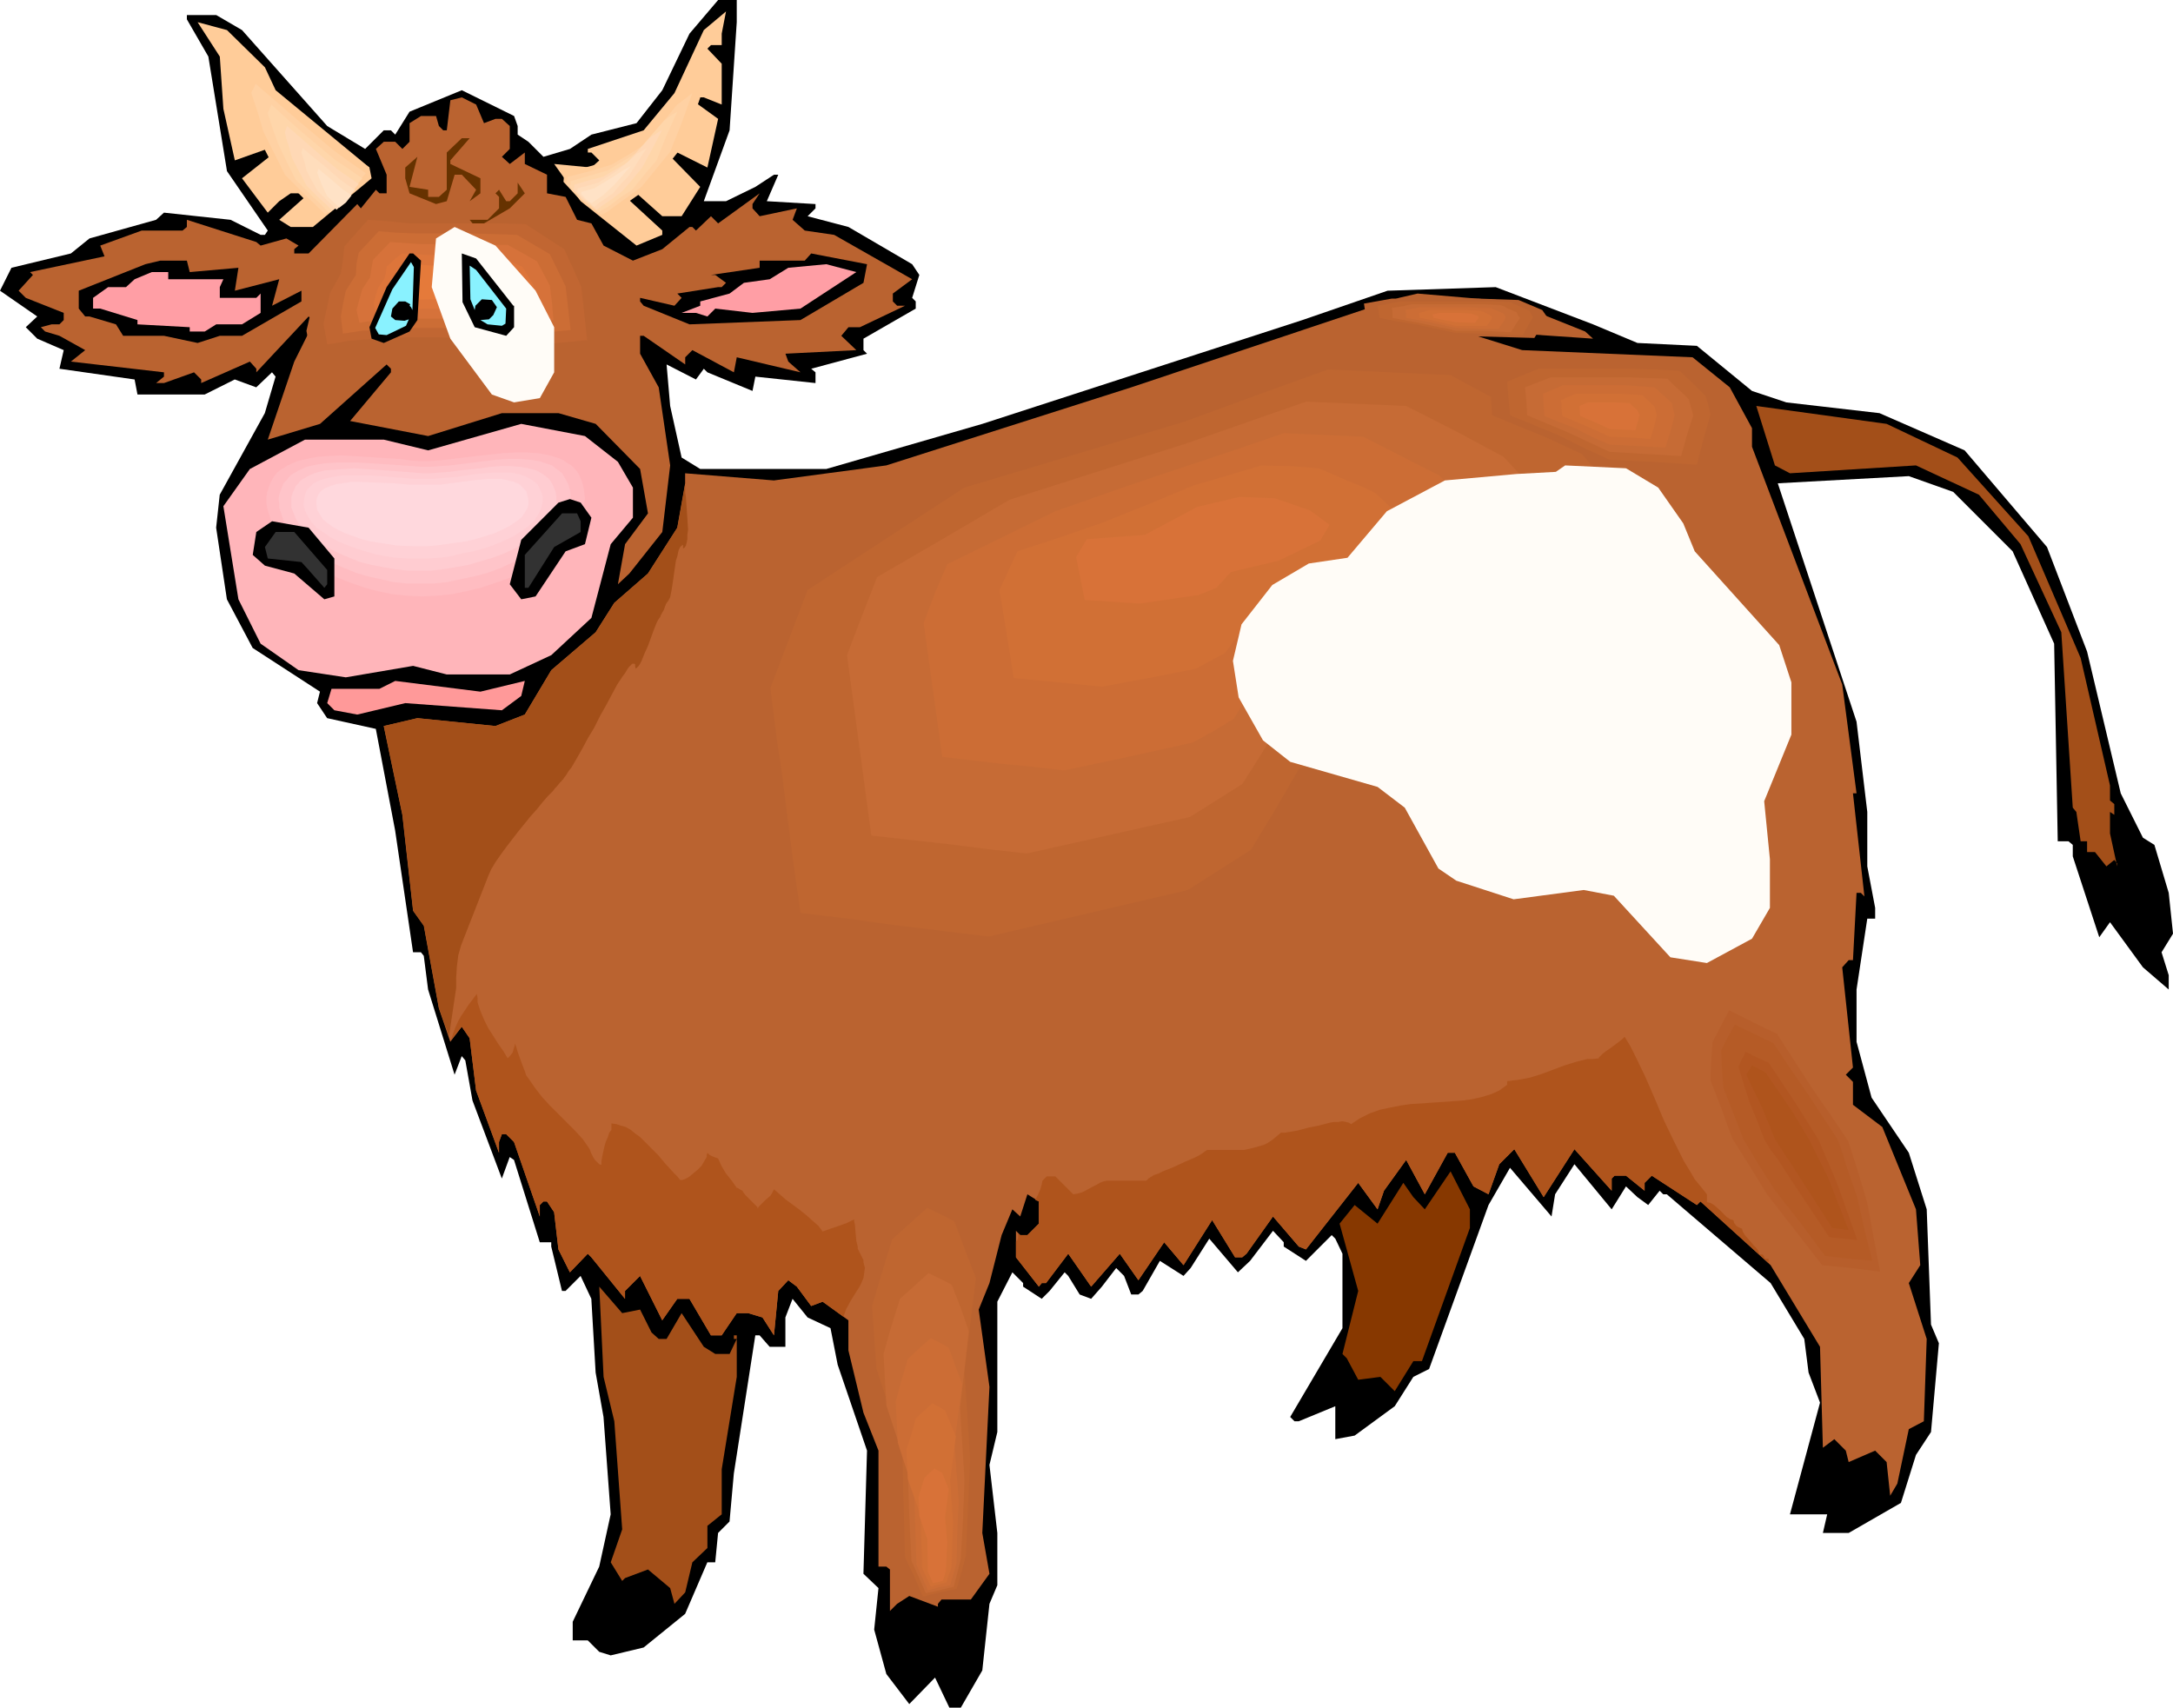 <?xml version="1.0" encoding="UTF-8" standalone="no"?>
<svg
   version="1.0"
   width="129.766mm"
   height="101.976mm"
   id="svg87"
   sodipodi:docname="Cow - Confused.wmf"
   xmlns:inkscape="http://www.inkscape.org/namespaces/inkscape"
   xmlns:sodipodi="http://sodipodi.sourceforge.net/DTD/sodipodi-0.dtd"
   xmlns="http://www.w3.org/2000/svg"
   xmlns:svg="http://www.w3.org/2000/svg">
  <sodipodi:namedview
     id="namedview87"
     pagecolor="#ffffff"
     bordercolor="#000000"
     borderopacity="0.25"
     inkscape:showpageshadow="2"
     inkscape:pageopacity="0.0"
     inkscape:pagecheckerboard="0"
     inkscape:deskcolor="#d1d1d1"
     inkscape:document-units="mm" />
  <defs
     id="defs1">
    <pattern
       id="WMFhbasepattern"
       patternUnits="userSpaceOnUse"
       width="6"
       height="6"
       x="0"
       y="0" />
  </defs>
  <path
     style="fill:#fffcf7;fill-opacity:1;fill-rule:evenodd;stroke:none"
     d="m 364.408,101.648 10.181,18.423 15.837,14.544 8.565,14.867 1.616,10.181 -5.979,16.645 -3.232,11.151 3.232,20.685 -3.232,10.989 -9.373,7.434 h -12.443 l -11.797,-12.605 -7.595,-5.818 -29.25,1.616 -14.382,-5.818 -4.202,-5.818 -6.787,-12.605 -10.181,-6.464 -23.594,-5.979 -9.05,-10.181 -3.232,-9.211 v -12.443 l 4.202,-9.373 10.827,-9.05 14.867,-3.717 10.342,-11.635 15.998,-8.242 17.453,-1.778 h 10.989 l 5.979,-2.424 15.19,0.646 z"
     id="path1" />
  <path
     style="fill:#000000;fill-opacity:1;fill-rule:evenodd;stroke:none"
     d="m 166.286,5.01 -1.616,24.402 -5.818,15.999 h 5.01 l 6.626,-3.232 4.202,-2.747 h 0.97 l -2.586,5.979 10.989,0.646 V 47.026 l -1.778,1.778 9.211,2.424 14.382,8.403 1.616,2.424 -1.616,5.171 0.808,0.808 v 1.616 L 194.889,76.438 v 2.586 l 0.808,0.808 -12.605,3.394 0.97,0.808 v 2.424 l -13.574,-1.454 -0.646,3.232 -10.181,-4.202 -0.808,-0.808 -1.778,2.424 -6.626,-3.394 0.808,9.373 2.586,11.635 4.202,2.586 h 28.442 l 35.229,-10.181 72.235,-23.432 19.23,-6.626 24.402,-0.808 21.978,8.403 10.019,4.202 13.413,0.646 12.443,10.181 7.757,2.586 21.008,2.424 19.23,8.403 18.584,21.816 9.05,23.594 7.595,31.997 5.01,10.019 2.586,1.616 3.232,10.827 0.97,9.211 -2.586,4.202 1.616,5.171 v 3.232 l -5.818,-5.01 -7.434,-10.181 -2.424,3.394 -5.979,-18.261 v -2.586 l -0.97,-0.808 h -2.424 l -0.808,-44.602 -9.373,-20.847 -13.413,-13.413 -10.019,-3.555 -29.573,1.616 17.776,53.814 2.424,20.362 v 12.282 l 1.778,9.373 v 2.424 h -1.778 l -2.424,15.999 v 11.797 l 3.394,12.605 8.403,12.443 4.04,12.767 0.97,26.018 1.778,4.202 -1.778,20.039 -3.394,5.171 -3.394,10.827 -11.797,6.787 h -5.818 l 0.97,-4.202 h -8.403 l 6.787,-25.21 -2.586,-6.787 -0.97,-7.595 -7.595,-12.605 -23.432,-20.039 h -0.808 l -0.808,-0.808 -2.586,3.232 -2.424,-1.778 -2.586,-2.424 -3.232,5.171 -8.403,-10.181 -4.363,6.787 -0.808,5.01 -9.373,-10.989 -4.848,8.403 -13.413,37.007 -3.555,1.778 -4.202,6.626 -9.05,6.626 -4.363,0.808 v -7.434 l -8.242,3.394 h -0.97 l -0.97,-0.97 11.797,-20.039 v -16.807 l -1.616,-3.394 -0.808,-0.808 -5.818,5.818 -5.01,-3.232 v -0.97 l -2.424,-2.586 -5.171,6.787 -2.747,2.586 -6.464,-7.595 -4.202,6.626 -1.616,1.778 -5.333,-3.394 -3.878,6.787 -0.97,0.808 h -1.616 l -1.616,-4.202 -1.778,-1.778 -3.232,4.202 -2.424,2.747 -2.586,-0.97 -2.586,-4.202 -0.808,-0.808 -3.394,4.202 -1.778,1.778 -4.202,-2.747 v -0.808 l -2.424,-2.424 -3.394,6.626 v 29.412 l -1.778,7.434 1.778,15.352 v 11.797 l -1.778,4.202 -1.616,15.029 -4.848,8.403 h -2.586 l -3.232,-6.787 -5.818,5.979 -5.171,-6.787 -2.747,-10.019 0.97,-9.373 -3.394,-3.232 0.808,-27.796 -6.626,-19.392 -1.616,-8.242 -5.171,-2.424 -3.394,-4.202 -1.616,4.202 v 6.626 h -3.555 l -2.262,-2.586 h -0.97 l -4.848,31.189 -0.97,10.827 -2.586,2.586 -0.646,6.626 h -1.778 l -5.01,11.635 -9.373,7.595 -7.434,1.778 -2.586,-0.808 -2.586,-2.586 h -3.394 v -4.202 l 5.979,-12.443 2.586,-11.797 -1.616,-21.978 -1.778,-10.019 -0.97,-16.645 -2.424,-5.171 -3.394,3.394 h -0.808 l -2.424,-10.019 v -0.97 h -2.586 l -5.818,-18.584 -0.97,-0.646 -1.778,4.848 -6.626,-17.615 -1.616,-9.05 -0.808,-0.97 -1.616,4.202 -5.979,-19.231 -0.97,-7.595 -0.646,-0.808 h -1.778 l -4.04,-27.472 -4.363,-22.948 -10.989,-2.424 -2.262,-3.394 0.646,-2.586 -15.19,-9.858 -5.818,-10.989 -2.424,-16.16 0.808,-7.434 10.181,-18.423 2.424,-8.242 -0.808,-0.97 -3.555,3.394 -4.848,-1.778 -6.787,3.394 H 31.027 L 30.381,85.649 13.413,83.225 14.382,79.024 8.403,76.438 5.818,73.852 8.403,71.428 0,65.611 2.586,60.439 15.998,57.207 l 4.202,-3.394 15.029,-4.202 1.778,-1.616 15.029,1.616 6.787,3.394 h 0.97 l 0.646,-0.97 -9.211,-13.413 -4.202,-25.856 -4.848,-8.403 V 3.394 h 6.626 l 5.818,3.394 19.23,21.655 8.565,5.171 4.202,-4.202 H 88.234 l 0.97,0.97 3.232,-5.171 11.797,-4.848 11.797,5.818 0.808,2.262 v 1.939 l 2.424,1.616 3.394,3.394 5.979,-1.778 4.848,-3.232 10.181,-2.586 5.818,-7.434 L 155.621,7.595 162.085,0 h 4.202 z"
     id="path2" />
  <path
     style="fill:#ffcc99;fill-opacity:1;fill-rule:evenodd;stroke:none"
     d="m 162.893,10.181 h -2.424 l -0.808,0.808 3.232,3.394 v 9.211 l -4.04,-1.616 h -1.778 l -0.808,0.646 5.818,4.202 -2.424,10.989 -8.403,-4.202 -0.808,0.808 7.595,7.757 -4.202,6.626 h -4.363 l -7.434,-6.626 h -1.616 l -0.97,0.646 10.019,9.211 v 0.97 l -5.818,2.424 -12.605,-10.019 -5.979,-8.403 8.403,0.808 1.778,-1.616 -1.778,-1.778 h -0.808 v -0.808 l 12.605,-4.202 6.949,-8.403 6.626,-14.221 5.01,-4.202 -0.97,5.01 z"
     id="path3" />
  <path
     style="fill:#ffcc99;fill-opacity:1;fill-rule:evenodd;stroke:none"
     d="m 59.792,15.191 2.424,5.171 21.17,17.453 0.485,2.424 -13.251,10.989 h -5.01 l -2.586,-1.616 5.818,-5.171 v -0.808 h -3.232 l -2.586,1.778 -2.586,2.586 -5.818,-7.757 8.403,-6.626 V 32.644 L 53.005,36.199 50.419,24.564 49.611,12.767 44.602,5.01 51.227,6.787 Z"
     id="path4" />
  <path
     style="fill:#ba6330;fill-opacity:1;fill-rule:evenodd;stroke:none"
     d="m 109.241,27.796 2.586,-0.97 h 1.454 l 1.778,1.616 v 5.171 l -1.778,1.778 1.778,1.616 3.394,-2.586 v 2.586 l 5.01,2.424 v 4.202 l 4.202,0.808 2.586,5.171 3.232,0.808 2.747,5.01 6.626,3.394 6.626,-2.586 6.141,-5.01 h 0.646 l 0.808,0.808 3.394,-3.232 1.616,1.616 9.373,-6.787 -1.616,2.424 V 47.026 l 1.616,1.778 8.403,-1.778 -0.97,2.586 2.747,2.424 6.626,0.97 17.614,10.019 -4.363,3.232 v 1.778 l 0.97,0.97 h 1.778 l -10.181,4.848 h -2.586 l -1.616,1.939 3.394,3.232 -15.998,0.808 0.646,1.778 2.747,2.424 -14.382,-3.394 -0.646,3.394 -9.373,-5.01 -1.616,1.616 v 1.616 l -9.373,-6.464 h -0.808 v 4.04 l 4.202,7.595 2.586,17.615 -1.778,15.029 -7.434,9.373 -2.586,2.424 1.616,-9.05 5.171,-6.949 -1.778,-10.019 -10.019,-10.181 -8.403,-2.424 H 113.281 L 96.637,98.416 79.022,95.022 88.234,84.033 V 83.225 L 87.264,82.256 72.235,95.669 60.438,99.224 66.418,81.609 70.619,73.206 V 72.236 L 69.65,71.428 57.853,84.033 V 83.225 L 56.398,81.609 45.41,86.457 V 85.649 L 43.794,84.033 37.006,86.457 h -2.747 0.97 l 1.778,-1.454 V 84.033 L 15.998,81.609 19.23,79.024 13.413,75.792 10.181,74.822 9.211,73.852 11.635,73.206 h 1.778 l 0.97,-0.97 V 70.62 L 5.818,67.227 4.202,65.611 7.434,62.055 6.787,61.409 l 16.806,-3.555 -0.97,-2.424 9.373,-3.394 h 9.211 l 0.97,-0.808 v -1.616 l 15.675,5.01 0.97,0.808 5.818,-1.616 2.747,1.616 -0.97,0.808 v 0.97 h 3.232 l 10.989,-11.151 0.808,0.97 3.394,-4.202 0.808,0.808 h 1.616 V 39.431 l -2.424,-5.818 1.778,-1.616 h 2.586 l 1.616,1.616 1.616,-1.616 v -4.202 l 2.586,-1.616 h 3.394 l 0.646,2.262 0.97,0.97 h 0.808 l 0.808,-6.787 2.586,-0.646 3.232,1.616 z"
     id="path5" />
  <path
     style="fill:#663200;fill-opacity:1;fill-rule:evenodd;stroke:none"
     d="m 101.646,36.199 v 0.808 l 6.787,3.232 v 3.394 l -2.424,1.778 1.454,-2.586 -3.232,-3.394 h -1.616 l -1.778,5.979 -2.424,0.646 -5.979,-2.424 -0.97,-3.394 v -2.424 l 2.747,-2.424 -1.778,6.787 4.202,0.646 v 1.616 h 2.424 l 1.778,-1.616 v -8.403 l 3.394,-3.232 h 1.778 z"
     id="path6" />
  <path
     style="fill:#000000;fill-opacity:1;fill-rule:evenodd;stroke:none"
     d="m 194.889,63.833 -14.221,8.403 -25.048,0.97 -10.342,-4.202 -0.808,-0.97 v -0.808 l 7.757,1.778 1.616,-1.778 -0.97,-0.97 9.211,-1.454 h 0.808 l 0.97,-0.97 -2.424,-1.778 h -0.97 l 10.989,-1.616 V 58.823 h 10.181 l 1.454,-1.616 12.605,2.424 z"
     id="path7" />
  <path
     style="fill:#000000;fill-opacity:1;fill-rule:evenodd;stroke:none"
     d="m 42.824,61.409 10.989,-0.97 -0.808,5.171 10.019,-2.586 -1.616,5.979 6.626,-3.394 v 2.424 L 54.621,75.792 H 49.611 L 44.602,77.408 37.006,75.792 H 27.795 L 26.179,73.206 20.2,71.428 H 19.23 L 17.776,69.651 V 65.611 L 32.805,59.631 36.198,58.823 h 5.979 z"
     id="path8" />
  <path
     style="fill:#ff9ea5;fill-opacity:1;fill-rule:evenodd;stroke:none"
     d="m 180.669,69.651 -10.827,0.97 -8.403,-0.97 -1.778,1.778 -2.586,-0.808 h -3.232 l 4.202,-1.616 v -0.97 l 6.626,-1.778 3.232,-2.424 5.818,-0.808 4.202,-2.586 8.565,-0.808 6.787,1.778 z"
     id="path9" />
  <path
     style="fill:#ff9ea5;fill-opacity:1;fill-rule:evenodd;stroke:none"
     d="m 37.976,63.025 h 12.443 l -0.808,1.778 v 2.424 h 8.242 l 0.97,-0.97 v 4.363 l -4.202,2.586 h -5.818 l -2.586,1.616 H 42.824 V 73.852 L 31.027,73.206 v -0.97 l -8.403,-2.586 h -1.616 v -2.424 l 3.394,-2.424 h 4.04 l 1.939,-1.778 3.878,-1.616 h 3.717 z"
     id="path10" />
  <path
     style="fill:#ba6330;fill-opacity:1;fill-rule:evenodd;stroke:none"
     d="m 357.782,74.822 1.778,1.616 -23.594,-1.616 -0.97,-0.97 -1.778,1.939 10.342,3.232 38.461,1.616 8.403,6.787 5.01,9.211 v 4.202 l 20.362,53.652 3.232,24.564 h -0.808 l 2.586,23.271 -0.808,-0.808 h -0.97 l -0.808,15.191 h -0.97 l -1.454,1.616 2.424,22.624 -1.616,1.616 1.616,1.616 v 5.171 l 6.626,5.01 7.595,18.584 0.97,12.605 -2.586,4.04 4.04,12.605 -0.646,18.584 -3.394,1.778 -2.586,12.282 -1.616,2.747 -0.808,-7.595 -2.586,-2.586 -5.979,2.586 -0.646,-2.586 -2.586,-2.586 -2.586,1.939 -0.646,-22.786 -11.15,-18.423 -15.837,-14.383 -0.808,0.808 -10.181,-6.626 -1.616,1.616 v 1.778 l -4.202,-3.394 h -2.586 l -0.646,0.646 v 2.747 l -8.403,-9.373 -6.949,10.827 -6.626,-10.827 -3.394,3.394 -2.424,6.787 -3.394,-1.778 -4.202,-7.595 h -1.616 l -5.171,9.373 -4.202,-7.757 -5.01,6.949 -1.454,4.202 -4.363,-5.979 -11.797,15.029 -1.616,-0.646 -5.818,-6.787 -5.979,8.403 -0.97,0.808 h -1.616 l -5.171,-8.403 -6.464,10.181 -4.363,-5.171 -5.818,8.565 -4.202,-5.979 -6.464,7.434 -5.171,-7.434 -5.01,6.626 h -0.97 l -0.646,0.808 -5.171,-6.626 v -5.979 l 0.97,0.97 h 1.616 l 2.586,-2.586 v -5.01 l -2.586,-1.616 -1.616,5.01 -1.778,-1.616 -2.424,5.818 -2.747,10.827 -2.424,5.979 2.424,17.453 -1.616,32.967 1.616,9.211 -4.202,5.818 h -6.626 l -0.808,0.97 v 0.646 l -6.464,-2.424 -2.747,1.778 -1.616,1.616 v -9.373 l -0.808,-0.646 h -1.778 v -26.18 l -3.394,-8.565 -3.394,-14.059 v -6.787 l -5.818,-4.202 -2.586,0.97 -3.232,-4.363 -1.939,-1.454 -2.262,2.424 -0.97,10.019 -2.586,-4.04 -3.232,-0.97 h -2.586 l -3.394,5.01 h -2.424 l -4.848,-8.242 h -2.747 l -3.394,4.848 -5.01,-10.019 -3.394,3.394 v 1.778 l -7.595,-9.373 -0.808,-0.808 -4.04,4.202 -2.586,-5.171 -0.97,-8.403 -1.616,-2.424 h -0.808 l -0.808,0.808 v 2.586 l -5.818,-16.807 -1.778,-1.778 h -0.97 l -0.646,1.778 v 2.424 l -5.171,-14.059 -1.454,-11.797 -1.778,-2.586 -2.586,3.394 -2.586,-7.595 -3.394,-18.584 -2.424,-3.394 -2.424,-21.655 -4.202,-20.039 7.595,-1.778 17.614,1.778 6.626,-2.586 5.979,-10.019 10.019,-8.565 4.202,-6.626 7.595,-6.626 6.626,-10.343 1.778,-10.019 v -2.262 l 20.038,1.616 25.371,-3.394 55.267,-17.615 60.438,-20.2 4.202,-0.97 20.846,1.778 z"
     id="path11" />
  <path
     style="fill:#a34f19;fill-opacity:1;fill-rule:evenodd;stroke:none"
     d="m 441.814,103.264 15.998,17.776 11.797,27.472 6.626,28.765 v 3.394 l 0.97,0.808 v 2.424 l -0.97,-0.646 v 4.848 l 1.616,7.434 v -0.646 l -0.646,-0.808 -1.778,1.454 -2.586,-3.232 h -1.778 v -2.424 h -1.454 l -0.97,-6.626 -0.808,-0.97 -2.586,-39.593 -9.211,-19.877 -9.373,-11.151 -14.221,-6.626 -28.442,1.778 -3.394,-1.778 -4.202,-13.413 29.411,4.04 z"
     id="path12" />
  <path
     style="fill:#ffb5ba;fill-opacity:1;fill-rule:evenodd;stroke:none"
     d="m 139.461,104.234 3.394,5.818 v 6.787 l -5.01,5.979 -4.363,16.645 -9.05,8.403 -9.373,4.363 h -14.221 l -7.595,-1.939 -15.19,2.586 -10.666,-1.616 -8.565,-5.979 -5.01,-10.019 -3.394,-21.008 5.979,-8.403 12.443,-6.626 h 17.776 l 10.019,2.424 21.008,-5.979 14.382,2.747 z"
     id="path13" />
  <path
     style="fill:#ff9999;fill-opacity:1;fill-rule:evenodd;stroke:none"
     d="m 118.453,153.684 -0.808,3.394 -4.363,3.232 -21.816,-1.616 -10.827,2.586 -5.171,-0.97 -1.616,-1.616 0.97,-3.232 h 10.827 l 3.555,-1.778 19.23,2.424 z"
     id="path14" />
  <path
     style="fill:#fffcf7;fill-opacity:1;fill-rule:evenodd;stroke:none"
     d="m 252.742,198.933 -2.586,5.979 -5.818,5.818 -11.635,0.808 -6.626,4.202 -7.595,-0.808 -3.394,-3.394 0.808,-10.019 6.787,-10.827 3.394,-2.586 23.432,3.232 z"
     id="path15" />
  <path
     style="fill:#fffcf7;fill-opacity:1;fill-rule:evenodd;stroke:none"
     d="m 250.157,197.317 -2.262,8.242 -5.171,3.394 h -10.019 l -9.373,5.01 -4.202,-0.808 -2.262,-3.394 1.616,-9.05 7.595,-10.019 20.846,2.586 z"
     id="path16" />
  <path
     style="fill:#873800;fill-opacity:1;fill-rule:evenodd;stroke:none"
     d="m 331.764,277.149 -10.827,30.058 h -1.939 l -4.202,6.787 -3.232,-3.232 -5.01,0.646 -2.586,-4.848 -0.97,-0.97 3.555,-14.221 -4.202,-15.191 3.394,-4.202 5.171,4.202 5.818,-9.211 2.262,3.232 2.586,2.747 5.818,-8.565 4.363,8.565 z"
     id="path17" />
  <path
     style="fill:#a34f19;fill-opacity:1;fill-rule:evenodd;stroke:none"
     d="m 144.47,295.571 2.586,5.171 1.616,1.454 h 1.778 l 3.394,-5.818 5.01,7.595 2.586,1.616 h 3.232 l 1.616,-3.394 h -0.646 v -0.808 h 0.646 v 9.373 l -3.394,20.847 v 10.181 l -3.232,2.586 v 5.01 l -3.394,3.232 -1.616,6.787 -2.424,2.586 -0.97,-3.555 -5.01,-4.202 -5.171,1.939 -0.646,0.646 -2.586,-4.202 2.586,-7.434 -1.778,-24.402 -2.424,-10.019 -0.97,-20.362 5.171,5.979 z"
     id="path18" />
  <path
     style="fill:#ffb5ba;fill-opacity:1;fill-rule:evenodd;stroke:none"
     d="m 94.374,102.618 1.131,0.162 1.293,-0.162 h 2.586 l 2.747,-0.323 3.07,-0.323 6.302,-0.808 3.07,-0.323 3.232,-0.162 h 2.909 l 2.909,0.162 1.293,0.162 1.454,0.323 1.131,0.323 1.293,0.485 1.131,0.485 0.97,0.646 0.97,0.808 0.808,0.808 0.646,0.97 0.646,1.131 0.485,1.131 0.485,1.293 0.162,1.454 0.162,1.454 -0.162,1.293 -0.162,1.293 -0.323,1.454 -0.485,1.293 -0.646,1.293 -0.808,1.131 -0.808,1.293 -0.97,1.131 -0.97,1.293 -1.131,1.131 -2.586,2.101 -2.909,1.939 -3.07,1.939 -3.394,1.616 -3.394,1.293 -3.555,1.293 -3.717,0.97 -3.555,0.646 -3.717,0.485 -3.394,0.162 -3.555,-0.162 -3.394,-0.485 -3.555,-0.646 -3.555,-0.97 -3.394,-1.293 -3.232,-1.293 -3.07,-1.616 -2.909,-1.778 -2.747,-1.939 -2.424,-2.101 -0.97,-0.97 -0.97,-1.131 -0.97,-1.131 -0.808,-1.131 -0.646,-1.293 -0.646,-1.131 -0.485,-1.293 -0.323,-1.131 -0.323,-1.293 -0.162,-1.131 v -1.293 l 0.162,-1.293 0.323,-1.131 0.323,-1.131 0.485,-0.97 0.646,-0.97 0.646,-0.808 0.808,-0.808 0.97,-0.646 0.97,-0.485 0.97,-0.646 1.131,-0.323 2.424,-0.808 2.586,-0.323 2.747,-0.323 h 2.747 2.909 l 5.818,0.323 2.909,0.162 2.586,0.323 2.586,0.162 z"
     id="path19" />
  <path
     style="fill:#ffbcc1;fill-opacity:1;fill-rule:evenodd;stroke:none"
     d="m 94.697,104.072 h 2.101 l 2.424,-0.162 2.747,-0.323 2.747,-0.323 5.656,-0.646 2.909,-0.323 2.909,-0.162 h 2.747 l 2.586,0.162 2.586,0.485 0.97,0.323 1.131,0.323 0.97,0.485 0.97,0.646 0.808,0.485 0.808,0.808 0.646,0.808 0.485,0.97 0.485,1.131 0.323,1.293 0.162,1.131 0.162,1.293 -0.162,1.131 -0.162,1.293 -0.323,1.293 -0.485,1.131 -0.485,1.131 -0.808,0.97 -0.646,1.131 -0.97,1.131 -0.97,0.97 -1.131,1.131 -2.262,1.778 -2.586,1.778 -2.909,1.616 -3.07,1.454 -3.232,1.131 -3.394,1.131 -3.394,0.808 -3.232,0.646 -3.394,0.323 -3.232,0.162 -3.232,-0.162 -3.232,-0.323 -3.232,-0.646 -3.07,-0.808 -3.232,-1.131 -2.909,-1.131 -2.909,-1.454 -2.747,-1.454 -2.424,-1.778 -2.262,-1.778 -1.778,-1.939 -0.808,-0.97 -0.808,-1.131 -0.646,-0.97 -0.646,-1.131 -0.323,-1.131 -0.323,-0.97 -0.323,-1.131 -0.162,-1.131 v -1.131 l 0.162,-1.131 0.323,-0.97 0.323,-0.97 0.485,-0.97 0.485,-0.808 0.646,-0.808 0.808,-0.646 0.808,-0.485 0.808,-0.485 2.101,-0.97 2.101,-0.485 2.424,-0.485 2.586,-0.162 2.747,-0.162 2.747,0.162 5.333,0.323 2.586,0.162 2.586,0.162 2.262,0.323 z"
     id="path20" />
  <path
     style="fill:#ffc4c9;fill-opacity:1;fill-rule:evenodd;stroke:none"
     d="m 95.021,105.365 h 2.101 l 2.262,-0.162 2.262,-0.162 2.586,-0.323 5.171,-0.646 2.747,-0.323 2.424,-0.162 h 2.586 l 2.262,0.162 2.262,0.323 1.939,0.646 0.97,0.323 0.808,0.646 0.646,0.485 0.808,0.646 0.485,0.808 0.485,0.808 0.485,0.97 0.323,1.131 0.162,0.97 v 1.131 1.131 l -0.162,0.97 -0.323,1.131 -0.485,0.97 -0.485,0.97 -0.646,0.97 -0.808,0.97 -0.808,0.97 -1.939,1.616 -2.101,1.778 -2.424,1.454 -2.747,1.293 -2.747,1.293 -3.07,1.131 -3.07,0.808 -3.07,0.646 -3.07,0.646 -3.07,0.323 h -2.909 -2.909 l -3.07,-0.323 -2.909,-0.646 -2.909,-0.646 -2.747,-0.808 -2.747,-1.131 -2.586,-1.131 -2.424,-1.293 -2.262,-1.454 -1.939,-1.616 -1.778,-1.616 -1.454,-1.778 -1.131,-1.778 -0.323,-0.97 -0.323,-0.97 -0.323,-0.97 v -0.97 l -0.162,-0.97 0.162,-0.97 0.323,-0.97 0.323,-0.808 0.323,-0.808 0.646,-0.646 0.485,-0.646 0.646,-0.646 0.808,-0.485 0.808,-0.485 1.778,-0.808 2.101,-0.485 2.262,-0.323 2.424,-0.162 h 2.424 2.586 l 5.01,0.323 2.586,0.162 2.262,0.162 2.262,0.162 z"
     id="path21" />
  <path
     style="fill:#ffccd1;fill-opacity:1;fill-rule:evenodd;stroke:none"
     d="m 95.344,106.819 h 1.778 l 2.101,-0.162 2.262,-0.162 2.262,-0.323 4.686,-0.485 2.262,-0.323 2.262,-0.162 h 2.262 l 2.101,0.162 1.939,0.323 1.778,0.485 1.454,0.808 0.646,0.485 0.646,0.485 0.485,0.646 0.485,0.808 0.323,0.808 0.323,0.808 0.162,0.97 v 0.97 0.808 l -0.162,0.97 -0.323,0.808 -0.485,0.808 -0.485,0.97 -0.485,0.808 -1.454,1.454 -1.778,1.454 -1.939,1.454 -2.262,1.293 -2.424,1.131 -2.586,0.97 -2.747,0.808 -2.747,0.808 -2.747,0.485 -2.909,0.485 -2.747,0.323 h -2.747 -2.586 l -2.747,-0.323 -2.747,-0.485 -2.586,-0.485 -2.586,-0.646 -2.424,-0.97 -2.262,-0.97 -2.262,-1.131 -2.101,-1.131 -1.778,-1.293 -1.454,-1.293 -1.293,-1.454 -0.97,-1.616 -0.646,-1.616 -0.323,-0.808 v -0.808 -0.808 -0.808 l 0.323,-0.97 0.323,-0.646 0.323,-0.808 0.485,-0.485 0.485,-0.646 0.646,-0.485 1.454,-0.808 1.616,-0.646 1.939,-0.485 2.101,-0.162 2.101,-0.162 2.424,-0.162 2.262,0.162 4.686,0.323 2.262,0.162 2.101,0.162 2.101,0.162 z"
     id="path22" />
  <path
     style="fill:#ffd1d6;fill-opacity:1;fill-rule:evenodd;stroke:none"
     d="m 95.667,108.112 h 1.778 l 1.778,-0.162 1.939,-0.162 2.101,-0.162 4.202,-0.646 4.04,-0.323 h 1.939 1.778 l 1.778,0.323 1.454,0.485 1.293,0.646 1.131,0.808 0.485,0.485 0.323,0.646 0.323,0.646 0.323,0.808 0.162,0.808 v 0.808 l -0.162,0.808 -0.162,0.646 -0.323,0.808 -0.323,0.646 -0.97,1.454 -1.293,1.293 -1.616,1.131 -1.778,1.131 -2.101,0.97 -2.262,0.97 -2.262,0.808 -2.424,0.646 -2.586,0.485 -2.586,0.646 -2.424,0.323 -2.586,0.162 h -2.424 -2.262 l -2.586,-0.162 -2.262,-0.323 -2.424,-0.485 -2.262,-0.646 -2.101,-0.646 -2.101,-0.808 -1.939,-0.808 -1.778,-0.97 -1.616,-1.131 -1.454,-0.97 -1.131,-1.293 -0.808,-1.293 -0.646,-1.293 -0.323,-1.293 0.162,-1.454 0.162,-0.646 0.162,-0.646 0.323,-0.646 0.485,-0.485 0.97,-0.97 1.293,-0.646 1.616,-0.485 1.616,-0.323 1.939,-0.323 h 2.101 2.101 2.101 l 4.363,0.323 4.04,0.323 1.939,0.162 z"
     id="path23" />
  <path
     style="fill:#ffd8dd;fill-opacity:1;fill-rule:evenodd;stroke:none"
     d="m 95.99,109.405 h 1.616 1.616 l 3.717,-0.485 3.555,-0.485 3.555,-0.323 h 1.616 1.616 l 1.454,0.323 1.293,0.323 1.131,0.485 0.808,0.808 0.808,0.808 0.323,1.293 0.162,0.646 v 0.646 0.485 l -0.162,0.646 -0.646,1.131 -0.808,1.131 -1.293,0.97 -1.454,0.97 -1.616,0.808 -1.778,0.808 -2.101,0.646 -2.101,0.646 -2.101,0.485 -2.262,0.323 -4.686,0.646 -2.262,0.162 h -2.101 l -4.202,-0.162 -2.101,-0.323 -2.101,-0.323 -1.939,-0.323 -1.939,-0.485 -1.778,-0.646 -1.778,-0.646 -1.454,-0.646 -1.454,-0.808 -1.131,-0.808 -1.131,-0.97 -0.646,-0.97 -0.646,-1.131 -0.162,-1.131 v -1.131 l 0.162,-0.485 0.162,-0.485 0.646,-0.97 0.97,-0.646 1.131,-0.485 1.454,-0.485 1.454,-0.162 1.778,-0.323 h 1.778 l 3.878,0.162 4.04,0.162 3.717,0.323 h 1.778 z"
     id="path24" />
  <path
     style="fill:#000000;fill-opacity:1;fill-rule:evenodd;stroke:none"
     d="m 133.481,116.839 -1.454,5.979 -4.363,1.616 -6.787,10.181 -3.232,0.646 -2.586,-3.394 2.586,-10.019 8.403,-8.403 2.586,-0.808 2.424,0.808 z"
     id="path25" />
  <path
     style="fill:#323232;fill-opacity:1;fill-rule:evenodd;stroke:none"
     d="m 131.057,117.647 v 2.424 l -5.979,3.394 -5.818,9.211 h -0.808 v -7.434 l 8.403,-9.373 h 3.394 z"
     id="path26" />
  <path
     style="fill:#000000;fill-opacity:1;fill-rule:evenodd;stroke:none"
     d="m 75.467,126.05 v 8.565 l -2.262,0.646 -6.787,-5.818 -6.626,-1.778 -2.747,-2.424 0.808,-5.171 3.555,-2.424 8.242,1.454 z"
     id="path27" />
  <path
     style="fill:#323232;fill-opacity:1;fill-rule:evenodd;stroke:none"
     d="m 73.851,128.636 v 3.232 l -0.646,0.808 -3.555,-4.04 -1.616,-1.778 -7.595,-0.808 -0.646,-2.586 2.424,-3.394 h 4.202 z"
     id="path28" />
  <path
     style="fill:#a34f19;fill-opacity:1;fill-rule:evenodd;stroke:none"
     d="m 154.651,109.243 v 0.485 0.646 0.808 l 0.162,0.97 0.162,2.424 0.162,2.424 0.162,2.586 -0.162,1.131 v 0.97 l -0.162,0.808 -0.162,0.646 -0.323,0.485 -0.323,0.162 v -0.323 -0.485 l -0.323,0.162 -0.323,0.323 -0.323,0.646 -0.162,0.646 -0.162,0.808 -0.323,0.97 -0.323,2.262 -0.323,2.262 -0.323,2.101 -0.162,0.808 -0.162,0.808 -0.323,0.646 -0.323,0.485 -0.162,0.162 -0.162,0.323 -0.485,1.293 -0.646,1.131 -0.162,0.485 -0.162,0.162 -0.323,0.485 -0.323,0.646 -0.646,1.616 -0.646,1.778 -0.646,1.778 -0.808,1.778 -0.646,1.616 -0.323,0.646 -0.323,0.485 -0.323,0.323 -0.323,0.323 -0.162,-0.485 v -0.485 l -0.162,-0.162 h -0.162 -0.323 l -0.323,0.323 -0.485,0.485 -0.323,0.485 -0.485,0.808 -0.485,0.646 -0.646,0.97 -0.646,0.97 -1.131,2.101 -1.293,2.424 -1.454,2.586 -0.646,1.293 -0.646,1.293 -1.454,2.424 -1.293,2.424 -1.293,2.262 -1.131,1.939 -0.646,0.808 -0.485,0.808 -0.485,0.646 -0.323,0.485 h -0.162 v 0.162 l -0.323,0.323 -0.162,0.162 -0.808,0.97 -0.323,0.323 -0.485,0.646 -1.131,1.131 -1.131,1.293 -1.293,1.616 -1.454,1.616 -2.747,3.394 -2.747,3.555 -1.293,1.778 -1.131,1.616 -0.97,1.616 -0.646,1.454 -6.141,15.675 -0.323,1.131 -0.323,1.131 -0.323,2.586 -0.162,2.586 v 2.262 l -1.616,10.827 -2.262,-6.303 -3.394,-18.584 -2.424,-3.394 -2.424,-21.655 -4.202,-20.039 7.595,-1.778 17.614,1.778 6.626,-2.586 5.979,-10.019 10.019,-8.565 4.202,-6.626 7.595,-6.626 6.626,-10.343 z"
     id="path29" />
  <path
     style="fill:#ba6330;fill-opacity:1;fill-rule:evenodd;stroke:none"
     d="m 156.752,162.572 9.696,-26.664 41.046,-28.765 58.984,-16.807 38.461,-14.059 32.158,1.454 31.512,17.291 17.614,20.524 -8.726,23.432 -37.33,28.442 -43.147,17.291 -12.766,21.816 -16.645,11.151 -52.843,12.443 -50.258,-6.303 z"
     id="path30" />
  <path
     style="fill:#bf6630;fill-opacity:1;fill-rule:evenodd;stroke:none"
     d="m 173.881,155.3 8.403,-22.14 17.776,-11.635 17.614,-11.474 49.611,-14.867 16.322,-5.979 16.16,-5.818 27.634,1.293 26.664,14.383 7.434,8.565 3.717,4.202 3.878,4.202 -3.878,9.858 -3.717,9.696 -15.675,11.797 -15.998,11.797 -18.261,7.272 -18.422,7.111 -5.333,9.211 -5.494,9.05 -7.11,4.525 -7.11,4.525 -44.925,10.504 -21.331,-2.586 -10.504,-1.454 -10.666,-1.293 -1.778,-12.605 -1.616,-12.605 -0.808,-6.464 -0.97,-6.303 z"
     id="path31" />
  <path
     style="fill:#c66b35;fill-opacity:1;fill-rule:evenodd;stroke:none"
     d="m 191.173,147.867 3.394,-8.888 3.394,-8.727 15.029,-8.727 14.867,-8.727 20.2,-6.464 19.877,-6.303 13.413,-4.686 13.413,-4.686 22.624,0.97 11.15,5.656 10.827,5.818 6.302,6.787 6.141,6.787 -3.07,7.757 -3.07,7.919 -26.179,18.584 -15.029,5.818 -15.19,5.656 -4.363,7.434 -4.525,7.111 -11.797,7.434 -36.845,8.242 -8.726,-0.97 -8.888,-1.131 -17.453,-1.939 -2.747,-20.362 z"
     id="path32" />
  <path
     style="fill:#cc6d35;fill-opacity:1;fill-rule:evenodd;stroke:none"
     d="m 208.464,140.594 2.586,-6.787 2.747,-6.464 24.402,-11.959 15.19,-5.333 7.595,-2.586 7.757,-2.586 10.666,-3.555 10.342,-3.555 17.938,0.808 8.565,4.363 8.565,4.363 5.01,4.848 2.262,2.586 2.586,2.586 -2.424,5.818 -2.586,5.656 -10.181,6.949 -10.181,7.111 -11.958,4.202 -5.979,2.262 -5.979,2.101 -6.949,10.827 -4.525,2.747 -4.686,2.586 -14.544,3.232 -14.544,3.07 -6.787,-0.808 -6.949,-0.646 -13.736,-1.616 z"
     id="path33" />
  <path
     style="fill:#d17035;fill-opacity:1;fill-rule:evenodd;stroke:none"
     d="m 225.593,133.161 4.04,-8.727 9.373,-3.07 9.373,-3.232 10.504,-4.202 10.504,-4.363 7.757,-2.262 7.595,-2.262 6.464,0.162 6.464,0.485 6.302,2.747 3.232,1.293 3.07,1.454 3.717,3.394 3.394,3.232 -1.778,3.878 -1.778,3.717 -7.434,4.686 -3.717,2.262 -3.717,2.424 -8.565,2.747 -8.726,2.747 -5.171,7.111 -6.626,3.555 -10.666,2.101 -10.504,1.939 -9.858,-0.97 -10.019,-0.97 z"
     id="path34" />
  <path
     style="fill:#d87238;fill-opacity:1;fill-rule:evenodd;stroke:none"
     d="m 242.885,125.727 2.424,-4.04 13.09,-0.97 11.797,-6.303 9.534,-2.262 8.08,0.323 7.918,2.747 4.363,3.232 -2.101,3.555 -9.373,4.525 -10.827,2.586 -3.232,3.555 -4.04,1.616 -13.251,1.939 -12.443,-0.808 z"
     id="path35" />
  <path
     style="fill:#ba6330;fill-opacity:1;fill-rule:evenodd;stroke:none"
     d="m 216.059,261.473 5.818,15.191 -3.232,24.402 1.616,23.594 -0.97,25.533 -2.586,8.727 -8.888,2.101 -4.686,-10.343 -0.97,-29.25 -6.787,-20.685 -1.131,-16.807 5.171,-17.776 9.373,-8.403 z"
     id="path36" />
  <path
     style="fill:#bf6630;fill-opacity:1;fill-rule:evenodd;stroke:none"
     d="m 215.413,275.694 2.424,6.464 2.424,6.303 -1.293,10.504 -1.293,10.504 0.646,9.858 0.646,10.019 -0.485,10.827 -0.485,10.827 -0.97,3.878 -1.131,3.717 -3.878,0.808 -3.717,0.97 -1.939,-4.525 -2.101,-4.363 -0.323,-12.443 -0.323,-12.443 -2.909,-8.888 -2.909,-8.888 -0.485,-6.949 -0.485,-7.111 2.262,-7.595 2.262,-7.434 7.918,-7.111 3.07,1.454 1.616,0.808 z"
     id="path37" />
  <path
     style="fill:#c66b35;fill-opacity:1;fill-rule:evenodd;stroke:none"
     d="m 214.766,289.915 2.101,5.333 1.778,5.171 -0.97,8.727 -0.97,8.565 0.97,16.322 -0.323,8.888 -0.485,8.888 -0.808,3.232 -0.808,3.07 -3.232,0.808 -3.07,0.646 -1.616,-3.717 -1.616,-3.555 -0.485,-10.181 -0.323,-10.181 -4.848,-14.706 -0.646,-11.635 1.778,-6.303 1.939,-6.141 3.232,-2.909 3.232,-2.909 2.586,1.293 z"
     id="path38" />
  <path
     style="fill:#cc6d35;fill-opacity:1;fill-rule:evenodd;stroke:none"
     d="m 214.12,304.136 1.454,4.04 0.808,2.101 0.808,2.101 -1.778,13.413 0.97,12.928 -0.323,7.111 -0.162,6.949 -1.454,5.01 -2.586,0.485 -2.424,0.646 -1.293,-2.909 -1.293,-2.909 -0.485,-15.999 -3.717,-11.474 -0.485,-9.211 1.293,-4.848 1.454,-4.848 2.586,-2.424 2.586,-2.262 0.97,0.485 0.97,0.485 z"
     id="path39" />
  <path
     style="fill:#d17035;fill-opacity:1;fill-rule:evenodd;stroke:none"
     d="m 213.312,318.357 2.424,5.818 -0.646,5.01 -0.646,5.01 0.323,4.525 0.323,4.686 -0.162,5.171 -0.162,5.171 -0.646,1.778 -0.485,1.616 -1.778,0.485 -1.778,0.485 -0.97,-2.101 -0.97,-2.101 -0.162,-5.818 -0.162,-5.979 -2.909,-8.242 -0.162,-3.394 -0.162,-3.394 1.131,-3.394 0.97,-3.555 1.939,-1.778 1.778,-1.616 1.616,0.808 z"
     id="path40" />
  <path
     style="fill:#d87238;fill-opacity:1;fill-rule:evenodd;stroke:none"
     d="m 212.665,332.417 1.454,3.717 -0.808,6.303 0.485,5.818 -0.323,6.303 -0.646,2.262 -2.262,0.485 -1.131,-2.586 -0.162,-7.434 -1.778,-5.171 -0.162,-4.202 1.293,-4.363 2.262,-2.101 z"
     id="path41" />
  <path
     style="fill:#fffcf7;fill-opacity:1;fill-rule:evenodd;stroke:none"
     d="m 374.265,110.051 5.656,8.08 2.586,6.303 19.069,21.17 2.747,8.403 v 11.797 l -6.141,15.029 1.293,13.09 v 10.989 l -4.04,6.949 -10.181,5.494 -8.242,-1.293 -12.766,-13.898 -6.787,-1.293 -15.837,2.101 -12.928,-4.202 -4.04,-2.747 -7.595,-13.736 -6.141,-4.686 -19.715,-5.656 -6.141,-4.848 -5.494,-9.696 -1.293,-8.242 1.939,-8.242 6.949,-8.888 8.242,-4.848 8.726,-1.293 8.888,-10.504 13.09,-6.949 16.16,-1.454 8.888,-0.485 2.101,-1.454 13.736,0.646 z"
     id="path42" />
  <path
     style="fill:#ba6330;fill-opacity:1;fill-rule:evenodd;stroke:none"
     d="m 336.128,84.68 8.08,-3.394 h 25.533 l 12.282,0.646 6.787,6.626 1.454,5.01 -3.878,13.09 -23.109,-1.293 -13.898,-6.464 -12.605,-5.171 z"
     id="path43" />
  <path
     style="fill:#bf6630;fill-opacity:1;fill-rule:evenodd;stroke:none"
     d="m 340.168,86.134 3.555,-1.454 3.555,-1.454 h 21.493 l 5.171,0.162 5.171,0.323 3.07,2.909 2.747,2.747 0.646,2.101 0.485,2.101 -1.616,5.656 -1.454,5.656 -10.019,-0.646 -9.696,-0.485 -5.979,-2.747 -2.909,-1.454 -2.909,-1.454 -10.666,-4.363 -0.323,-3.717 z"
     id="path44" />
  <path
     style="fill:#c66b35;fill-opacity:1;fill-rule:evenodd;stroke:none"
     d="m 344.208,87.427 2.909,-1.131 2.909,-1.131 h 17.776 l 4.363,0.162 4.202,0.162 1.293,1.293 2.424,2.262 1.131,1.131 0.162,0.808 0.323,0.97 0.485,1.778 -1.454,4.525 -1.293,4.686 -8.08,-0.485 -8.08,-0.485 -4.848,-2.262 -4.848,-2.262 -8.888,-3.717 -0.162,-3.07 z"
     id="path45" />
  <path
     style="fill:#cc6d35;fill-opacity:1;fill-rule:evenodd;stroke:none"
     d="m 348.248,88.882 2.262,-0.97 2.262,-0.97 h 14.059 l 6.626,0.485 3.878,3.555 0.646,2.747 -0.97,3.717 -1.131,3.555 -6.302,-0.323 -6.302,-0.323 -4.04,-1.778 -3.717,-1.939 -3.394,-1.293 -3.555,-1.454 -0.162,-2.586 z"
     id="path46" />
  <path
     style="fill:#d17035;fill-opacity:1;fill-rule:evenodd;stroke:none"
     d="m 352.288,90.336 1.778,-0.808 1.616,-0.646 h 10.181 l 2.424,0.162 2.424,0.162 2.747,2.586 0.485,1.939 -0.646,2.747 -0.808,2.586 -4.686,-0.323 -4.525,-0.162 -2.747,-1.293 -2.909,-1.293 -5.01,-2.101 -0.162,-1.778 V 91.144 Z"
     id="path47" />
  <path
     style="fill:#d87238;fill-opacity:1;fill-rule:evenodd;stroke:none"
     d="m 356.489,91.629 1.939,-0.808 h 6.302 l 3.07,0.162 1.778,1.616 0.485,1.131 -0.97,3.394 -5.818,-0.323 -3.555,-1.616 -3.07,-1.293 z"
     id="path48" />
  <path
     style="fill:#ba6330;fill-opacity:1;fill-rule:evenodd;stroke:none"
     d="m 307.848,68.52 6.302,-1.131 h 19.392 l 9.211,0.323 5.333,2.262 1.131,1.616 -2.909,4.686 -17.776,-0.485 -10.504,-2.262 -9.696,-1.778 z"
     id="path49" />
  <path
     style="fill:#bf6630;fill-opacity:1;fill-rule:evenodd;stroke:none"
     d="m 310.918,69.004 2.747,-0.485 2.586,-0.485 h 16.483 4.04 l 4.04,0.162 4.363,1.939 0.808,1.454 -1.131,1.939 -1.131,2.101 -15.19,-0.485 -4.525,-0.97 -4.525,-0.97 -4.04,-0.646 -4.04,-0.808 z"
     id="path50" />
  <path
     style="fill:#c66b35;fill-opacity:1;fill-rule:evenodd;stroke:none"
     d="m 314.15,69.489 2.262,-0.323 2.101,-0.485 h 13.574 3.232 l 3.232,0.162 0.97,0.323 0.808,0.485 1.939,0.808 0.323,0.646 0.485,0.646 -2.101,3.232 -6.302,-0.323 h -6.141 l -1.778,-0.485 -1.939,-0.323 -3.717,-0.808 -3.394,-0.646 -3.394,-0.646 v -1.131 z"
     id="path51" />
  <path
     style="fill:#cc6d35;fill-opacity:1;fill-rule:evenodd;stroke:none"
     d="m 317.22,69.974 1.616,-0.323 1.778,-0.323 h 10.666 l 2.586,0.162 h 2.424 l 1.616,0.646 1.454,0.646 0.323,0.485 0.162,0.485 -0.808,1.293 -0.808,1.131 h -4.848 l -4.848,-0.162 -2.909,-0.646 -2.909,-0.646 -2.586,-0.485 -2.747,-0.485 v -0.97 z"
     id="path52" />
  <path
     style="fill:#d17035;fill-opacity:1;fill-rule:evenodd;stroke:none"
     d="m 320.291,70.62 1.293,-0.323 1.131,-0.323 h 7.757 l 3.717,0.162 1.131,0.485 0.97,0.485 0.323,0.323 0.162,0.323 -1.131,1.778 h -3.555 -3.555 l -2.101,-0.485 -2.101,-0.485 -1.939,-0.485 -1.939,-0.323 -0.162,-0.646 z"
     id="path53" />
  <path
     style="fill:#d87238;fill-opacity:1;fill-rule:evenodd;stroke:none"
     d="m 323.361,70.944 1.454,-0.323 h 4.848 l 2.424,0.162 1.454,0.485 0.162,0.485 -0.808,1.131 -4.363,-0.162 -2.586,-0.485 -2.424,-0.485 z"
     id="path54" />
  <path
     style="fill:#ba6330;fill-opacity:1;fill-rule:evenodd;stroke:none"
     d="m 73.69,61.247 0.808,-7.111 5.979,-7.111 10.666,0.808 h 15.514 l 14.059,0.323 9.696,6.464 4.525,10.181 1.454,14.221 -18.422,1.939 -11.312,-2.424 -16.645,-0.323 -14.544,1.131 -5.333,0.646 -0.97,-5.333 1.939,-8.242 z"
     id="path55" />
  <path
     style="fill:#c16632;fill-opacity:1;fill-rule:evenodd;stroke:none"
     d="m 76.922,61.732 0.485,-3.07 0.323,-3.07 5.333,-5.979 4.686,0.323 4.686,0.485 h 13.898 6.141 l 6.141,0.162 8.726,5.656 1.939,4.202 1.939,4.363 1.293,11.959 -16.322,1.616 -4.848,-0.97 -5.01,-0.97 -7.434,-0.323 h -7.595 l -6.302,0.323 -6.464,0.485 -2.424,0.485 -2.262,0.323 -0.808,-4.686 1.454,-6.949 1.293,-2.262 z"
     id="path56" />
  <path
     style="fill:#cc6d35;fill-opacity:1;fill-rule:evenodd;stroke:none"
     d="m 80.315,62.055 0.162,-2.586 0.485,-2.424 2.262,-2.424 2.262,-2.424 4.04,0.323 4.202,0.162 h 12.282 l 5.333,0.162 5.333,0.162 7.434,4.363 3.555,7.272 1.131,9.858 -7.11,0.646 -7.11,0.646 -4.363,-0.808 -4.202,-0.808 -6.626,-0.162 h -6.626 l -11.15,0.646 -2.101,0.323 -2.101,0.323 -0.485,-3.878 0.485,-2.747 0.646,-3.07 1.131,-1.778 z"
     id="path57" />
  <path
     style="fill:#d6723a;fill-opacity:1;fill-rule:evenodd;stroke:none"
     d="m 83.547,62.54 0.323,-2.101 0.323,-1.778 3.878,-4.04 6.949,0.485 h 10.342 2.262 l 2.424,0.162 h 4.525 l 3.232,1.778 3.394,1.939 2.909,5.494 0.485,3.878 0.323,3.878 -5.979,0.485 -6.141,0.646 -3.717,-0.646 -3.717,-0.646 -5.494,-0.162 h -5.656 l -4.686,0.162 -4.848,0.323 -1.778,0.162 -1.778,0.323 -0.162,-0.808 -0.162,-0.646 -0.323,-1.454 0.646,-2.424 0.646,-2.262 z"
     id="path58" />
  <path
     style="fill:#dd753a;fill-opacity:1;fill-rule:evenodd;stroke:none"
     d="m 86.779,62.863 0.323,-1.293 0.162,-1.454 0.808,-0.646 0.808,-0.808 1.778,-1.454 5.818,0.323 h 8.565 7.434 l 2.747,1.454 2.747,1.293 2.424,4.04 0.323,2.909 0.485,2.747 -10.019,0.808 -3.07,-0.485 -3.07,-0.646 h -9.373 l -3.878,0.323 -4.04,0.162 -1.454,0.162 -1.454,0.162 -0.323,-1.131 -0.162,-0.97 0.485,-1.778 0.485,-1.616 z"
     id="path59" />
  <path
     style="fill:#e57a3a;fill-opacity:1;fill-rule:evenodd;stroke:none"
     d="m 90.011,63.187 0.323,-1.616 2.747,-1.939 4.686,0.323 h 6.626 6.141 l 4.363,1.778 1.939,2.424 0.646,3.555 -8.08,0.485 -5.01,-0.485 -7.272,-0.162 -6.302,0.162 -2.262,0.323 -0.323,-1.293 0.646,-2.101 z"
     id="path60" />
  <path
     style="fill:#663200;fill-opacity:1;fill-rule:evenodd;stroke:none"
     d="m 115.059,47.026 -5.818,3.394 h -2.586 l -0.646,-0.808 h 4.04 l 2.586,-2.586 v -2.586 l -0.808,-0.808 0.808,-0.808 1.616,2.586 h 0.808 l 1.778,-1.778 v -2.424 l 1.616,2.424 z"
     id="path61" />
  <path
     style="fill:#fffcf7;fill-opacity:1;fill-rule:evenodd;stroke:none"
     d="m 120.877,65.611 4.202,8.242 v 10.181 l -3.232,5.818 -5.818,0.97 -5.01,-1.778 -9.373,-12.605 -4.202,-11.635 0.97,-10.989 4.202,-2.586 9.211,4.202 z"
     id="path62" />
  <path
     style="fill:#fffcf7;fill-opacity:1;fill-rule:evenodd;stroke:none"
     d="m 116.029,62.055 6.626,11.151 v 11.797 l -2.424,4.04 -6.949,-0.808 -9.05,-10.181 -4.202,-13.251 0.808,-10.989 6.626,1.616 z"
     id="path63" />
  <path
     style="fill:#000000;fill-opacity:1;fill-rule:evenodd;stroke:none"
     d="m 95.021,58.823 -0.808,13.413 -1.778,2.586 -5.818,2.586 -2.747,-0.97 -0.485,-2.586 3.878,-9.05 5.171,-7.595 h 0.808 z"
     id="path64" />
  <path
     style="fill:#000000;fill-opacity:1;fill-rule:evenodd;stroke:none"
     d="m 116.029,69.004 v 4.848 l -1.778,1.939 -7.11,-1.939 -2.747,-5.656 -0.162,-10.989 3.232,1.131 8.403,10.666 z"
     id="path65" />
  <path
     style="fill:#89f2ff;fill-opacity:1;fill-rule:evenodd;stroke:none"
     d="m 113.281,73.529 -3.232,-0.323 -1.616,-0.97 1.939,-0.162 0.97,-0.97 0.808,-1.778 -1.131,-1.616 -2.262,-0.162 -1.454,1.454 -0.162,0.97 -0.97,-2.424 -0.162,-7.595 1.454,0.97 6.787,8.727 -0.162,3.394 z"
     id="path66" />
  <path
     style="fill:#89f2ff;fill-opacity:1;fill-rule:evenodd;stroke:none"
     d="m 92.597,68.681 -1.131,-0.646 h -1.454 l -1.454,1.616 -0.323,1.778 0.97,0.808 2.101,0.162 0.97,-0.323 -0.646,1.454 -4.363,2.101 -1.778,-0.162 -0.808,-1.454 3.878,-8.727 4.202,-6.141 0.646,1.131 -0.323,9.696 -0.323,-0.646 -0.323,-0.323 z"
     id="path67" />
  <path
     style="fill:#ffcc99;fill-opacity:1;fill-rule:evenodd;stroke:none"
     d="m 53.005,16.645 1.131,-2.747 11.15,10.019 9.534,7.919 8.565,5.979 -5.333,6.303 -5.494,4.686 L 62.054,38.3 56.237,26.826 Z"
     id="path68" />
  <path
     style="fill:#ffd1a3;fill-opacity:1;fill-rule:evenodd;stroke:none"
     d="m 56.722,21.008 0.162,-0.485 0.323,-0.485 0.485,-1.131 9.534,8.242 8.08,6.787 1.778,1.293 1.778,1.293 3.717,2.586 -2.262,2.586 -2.262,2.586 -4.686,4.04 -4.525,-4.363 -4.525,-4.525 -2.424,-4.848 -2.424,-4.848 -1.293,-4.363 z"
     id="path69" />
  <path
     style="fill:#ffd6aa;fill-opacity:1;fill-rule:evenodd;stroke:none"
     d="m 60.438,25.533 0.808,-1.939 1.939,1.778 1.939,1.778 3.878,3.394 6.787,5.656 2.909,1.939 3.07,2.101 -1.778,2.262 -1.939,2.262 -1.939,1.616 -1.939,1.616 -1.778,-1.939 -1.939,-1.778 -1.778,-1.778 -1.939,-1.939 -1.939,-3.878 -1.939,-4.04 -1.293,-3.555 z"
     id="path70" />
  <path
     style="fill:#ffd8b5;fill-opacity:1;fill-rule:evenodd;stroke:none"
     d="m 64.317,29.897 0.162,-0.646 0.323,-0.808 6.302,5.494 2.424,2.101 2.747,2.262 4.686,3.232 -2.909,3.555 -1.454,1.293 -1.616,1.131 -1.454,-1.454 -1.454,-1.293 -2.909,-2.909 -1.616,-3.07 -1.616,-3.07 -0.808,-2.909 -0.485,-1.454 z"
     id="path71" />
  <path
     style="fill:#ffddbc;fill-opacity:1;fill-rule:evenodd;stroke:none"
     d="m 68.034,34.421 0.323,-0.97 2.262,1.939 2.262,1.778 3.717,3.232 1.778,1.293 1.778,1.131 -1.131,1.293 -0.97,1.293 -2.101,1.939 -4.363,-4.363 -1.131,-2.101 -1.293,-2.424 -0.485,-2.101 z"
     id="path72" />
  <path
     style="fill:#ffe2c6;fill-opacity:1;fill-rule:evenodd;stroke:none"
     d="m 71.589,38.946 0.323,-0.808 2.909,2.424 2.424,2.101 2.101,1.454 -1.293,1.616 -1.454,1.131 -2.747,-2.586 -1.293,-2.747 z"
     id="path73" />
  <path
     style="fill:#ffcc99;fill-opacity:1;fill-rule:evenodd;stroke:none"
     d="m 127.179,41.047 0.162,-1.939 11.797,-3.232 8.565,-5.333 8.08,-10.504 4.04,-3.07 -5.494,15.675 -7.272,9.211 -7.757,5.494 -2.909,1.939 -5.494,-4.202 z"
     id="path74" />
  <path
     style="fill:#ffd1a3;fill-opacity:1;fill-rule:evenodd;stroke:none"
     d="m 127.825,41.532 0.323,-1.616 5.01,-1.293 4.848,-1.454 3.878,-2.262 3.555,-2.262 3.717,-4.525 3.555,-4.363 3.555,-2.747 -2.424,6.787 -2.586,6.464 -6.464,7.919 -6.464,4.686 -1.293,0.97 -1.293,0.646 -2.262,-1.616 -2.424,-1.778 -1.616,-1.778 z"
     id="path75" />
  <path
     style="fill:#ffd6aa;fill-opacity:1;fill-rule:evenodd;stroke:none"
     d="m 128.633,42.178 0.162,-0.646 v -0.646 l 8.403,-2.424 6.302,-3.878 3.07,-3.555 3.232,-3.717 1.454,-1.131 1.616,-0.97 -2.424,5.333 -2.262,5.656 -2.747,3.232 -2.747,3.394 -2.747,1.778 -2.747,2.101 -0.97,0.485 -1.131,0.808 -1.778,-1.616 -1.939,-1.293 -1.293,-1.454 z"
     id="path76" />
  <path
     style="fill:#ffd8b5;fill-opacity:1;fill-rule:evenodd;stroke:none"
     d="m 129.441,42.825 0.162,-0.646 v -0.485 l 3.232,-0.97 3.232,-0.808 2.747,-1.616 2.747,-1.616 5.171,-5.656 2.747,-1.778 -2.262,4.363 -2.262,4.202 -2.262,2.747 -2.262,2.586 -2.101,1.616 -2.101,1.454 -1.616,1.131 -1.454,-1.293 -1.616,-0.97 -0.97,-1.131 z"
     id="path77" />
  <path
     style="fill:#ffddbc;fill-opacity:1;fill-rule:evenodd;stroke:none"
     d="m 130.249,43.31 0.162,-0.808 2.424,-0.646 2.262,-0.646 2.262,-1.454 1.939,-1.293 2.262,-1.778 2.101,-1.939 1.131,-0.646 1.131,-0.646 -4.04,6.303 -1.778,1.778 -1.778,2.101 -1.616,1.131 -1.454,0.97 -1.131,0.97 -1.131,-0.97 -1.131,-0.808 z"
     id="path78" />
  <path
     style="fill:#ffe2c6;fill-opacity:1;fill-rule:evenodd;stroke:none"
     d="m 131.219,43.794 v -0.485 l 2.909,-0.808 3.232,-1.939 3.232,-2.101 1.778,-0.97 -3.555,4.04 -2.747,2.586 -1.939,1.293 -0.646,0.485 -1.293,-0.97 z"
     id="path79" />
  <path
     style="fill:#af541c;fill-opacity:1;fill-rule:evenodd;stroke:none"
     d="m 101.808,234.647 0.485,-1.454 0.485,-1.293 0.646,-1.454 0.646,-1.131 1.616,-2.424 1.939,-2.586 0.162,0.97 v 0.97 l 0.646,1.939 0.808,1.939 0.97,1.939 2.262,3.555 1.131,1.616 0.97,1.616 0.162,-0.162 0.323,-0.323 0.646,-0.808 0.323,-1.131 0.162,-0.485 v -0.485 l 0.323,0.808 0.323,1.131 0.808,2.262 0.808,2.101 0.323,0.97 0.485,0.646 1.454,2.101 1.616,2.101 1.778,1.939 1.939,1.939 3.717,3.717 1.778,1.939 1.454,2.101 0.162,0.323 0.162,0.485 0.646,1.293 0.323,0.485 0.485,0.485 0.485,0.485 0.485,0.162 v -0.808 l 0.162,-0.97 0.485,-2.262 0.323,-1.131 0.485,-1.131 0.323,-0.97 0.485,-0.646 v -1.454 l 1.131,0.162 0.97,0.323 1.131,0.323 1.131,0.646 0.97,0.808 1.131,0.808 1.939,1.939 2.101,2.101 1.778,2.101 1.778,1.939 0.808,0.808 0.646,0.808 h 0.485 l 0.485,-0.162 0.97,-0.485 0.97,-0.808 0.97,-0.808 0.97,-0.97 0.646,-1.131 0.485,-0.808 v -0.485 l 0.162,-0.485 0.485,0.485 0.646,0.323 1.293,0.485 0.808,1.778 0.97,1.616 1.293,1.616 1.131,1.616 h 0.162 l 0.808,0.485 0.323,0.162 0.162,0.323 0.485,0.646 1.131,1.131 0.646,0.646 0.485,0.485 0.485,0.485 v 0.323 l 0.323,-0.485 0.485,-0.485 0.97,-0.97 1.131,-0.97 0.323,-0.485 0.323,-0.646 0.162,-0.323 1.293,1.131 1.293,1.131 3.07,2.262 1.616,1.293 1.454,1.293 1.293,1.131 0.97,1.293 1.778,-0.646 1.939,-0.646 1.778,-0.646 1.616,-0.808 v 0.485 l 0.162,0.646 0.162,1.939 0.162,1.778 0.162,0.646 0.162,0.646 v 0.485 l 0.162,0.323 0.97,1.939 0.162,0.323 v 0.485 l 0.323,1.293 -0.162,1.131 -0.162,1.131 -0.485,1.131 -0.485,0.97 -0.646,0.97 -1.293,2.101 -0.97,1.778 -0.646,1.778 -4.686,-3.394 -2.586,0.97 -3.232,-4.363 -1.939,-1.454 -2.262,2.424 -0.97,10.019 -2.586,-4.04 -3.232,-0.97 h -2.586 l -3.394,5.01 h -2.424 l -4.848,-8.242 h -2.747 l -3.394,4.848 -5.01,-10.019 -3.394,3.394 v 1.778 l -7.595,-9.373 -0.808,-0.808 -4.04,4.202 -2.586,-5.171 -0.97,-8.403 -1.616,-2.424 h -0.808 l -0.808,0.808 v 2.586 l -5.818,-16.807 -1.778,-1.778 h -0.97 l -0.646,1.778 v 2.424 l -5.171,-14.059 -1.454,-11.797 -1.778,-2.586 z"
     id="path80" />
  <path
     style="fill:#af541c;fill-opacity:1;fill-rule:evenodd;stroke:none"
     d="m 233.673,270.846 0.646,-1.293 0.485,-1.131 0.323,-1.131 0.162,-0.808 0.97,-0.97 h 0.808 1.131 l 4.04,4.04 0.97,-0.162 1.131,-0.323 2.101,-1.131 0.97,-0.485 0.808,-0.485 0.808,-0.323 0.808,-0.162 h 0.97 7.918 l 0.162,-0.162 0.323,-0.323 0.485,-0.323 0.808,-0.485 0.97,-0.323 0.97,-0.485 2.424,-0.97 2.424,-1.131 2.262,-0.97 0.97,-0.485 0.808,-0.485 0.646,-0.485 0.485,-0.323 h 1.939 4.202 2.262 l 2.101,-0.485 1.131,-0.323 1.131,-0.323 0.97,-0.485 0.97,-0.646 0.97,-0.808 0.97,-0.808 h 0.808 l 0.97,-0.162 0.97,-0.162 0.97,-0.162 2.424,-0.646 2.424,-0.485 2.424,-0.646 0.97,-0.162 h 0.97 l 0.97,-0.162 0.808,0.162 0.646,0.162 0.485,0.323 1.939,-1.293 2.262,-1.131 2.262,-0.808 2.262,-0.485 2.424,-0.485 2.262,-0.323 4.848,-0.323 4.686,-0.323 2.262,-0.162 2.262,-0.323 2.101,-0.485 2.101,-0.646 1.778,-0.808 1.778,-1.293 v -0.808 l 1.293,-0.162 1.293,-0.162 2.586,-0.485 2.586,-0.808 2.586,-0.97 2.586,-0.97 2.586,-0.808 2.586,-0.646 h 1.293 l 1.293,-0.162 v -0.162 l 0.162,-0.162 0.646,-0.646 0.808,-0.646 0.97,-0.646 1.939,-1.454 0.808,-0.646 0.323,-0.323 0.162,-0.162 1.293,2.101 1.131,2.262 2.262,4.686 2.101,4.848 2.101,5.01 2.262,4.686 1.131,2.262 1.131,2.262 1.293,2.101 1.131,1.939 1.454,1.778 1.293,1.616 v 0.808 0.97 l 0.808,0.162 0.808,0.485 1.454,1.293 1.454,1.454 0.808,0.485 0.646,0.162 0.162,0.646 0.485,0.646 0.485,0.323 0.808,0.323 0.162,0.646 0.485,0.808 1.293,1.454 0.646,0.808 0.646,0.646 0.485,0.646 0.162,0.808 h 0.646 l 0.323,0.162 v 0.162 l 0.162,0.162 v 0.162 0.162 l 0.323,0.162 h 0.646 v 0.485 0.485 l -15.352,-13.898 -0.808,0.808 -10.181,-6.626 -1.616,1.616 v 1.778 l -4.202,-3.394 h -2.586 l -0.646,0.646 v 2.747 l -8.403,-9.373 -6.949,10.827 -6.626,-10.827 -3.394,3.394 -2.424,6.787 -3.394,-1.778 -4.202,-7.595 h -1.616 l -5.171,9.373 -4.202,-7.757 -5.01,6.949 -1.454,4.202 -4.363,-5.979 -11.797,15.029 -1.616,-0.646 -5.818,-6.787 -5.979,8.403 -0.97,0.808 h -1.616 l -5.171,-8.403 -6.464,10.181 -4.363,-5.171 -5.818,8.565 -4.202,-5.979 -6.464,7.434 -5.171,-7.434 -5.01,6.626 h -0.97 l -0.646,0.808 -5.171,-6.626 v -3.555 l 0.323,-0.323 0.162,-0.485 v -0.97 l 0.485,0.323 h 1.616 l 2.586,-2.586 v -5.01 z"
     id="path81" />
  <path
     style="fill:#ba6330;fill-opacity:1;fill-rule:evenodd;stroke:none"
     d="m 388.971,224.951 12.766,6.303 8.403,13.09 9.05,13.09 4.363,15.514 2.586,16.483 -15.352,-1.778 -13.736,-17.13 -8.403,-13.413 -5.494,-15.029 1.454,-8.727 z"
     id="path82" />
  <path
     style="fill:#b75e2b;fill-opacity:1;fill-rule:evenodd;stroke:none"
     d="m 390.264,228.021 5.494,2.747 5.333,2.586 7.918,12.282 4.04,5.818 4.04,5.979 2.262,6.949 2.101,7.111 1.454,7.919 1.454,7.595 -6.464,-0.808 -6.626,-0.646 -12.443,-15.999 -3.878,-6.303 -3.878,-6.141 -1.293,-3.394 -1.131,-3.232 -2.586,-6.626 0.162,-4.363 0.323,-4.363 1.778,-3.394 z"
     id="path83" />
  <path
     style="fill:#b55b26;fill-opacity:1;fill-rule:evenodd;stroke:none"
     d="m 391.556,231.254 4.363,2.101 4.363,2.101 3.878,5.818 3.878,5.656 3.394,5.171 3.394,5.171 1.131,3.232 0.97,3.232 2.262,6.464 1.616,7.272 1.778,7.111 -5.333,-0.485 -5.333,-0.646 -5.656,-7.595 -5.818,-7.434 -3.555,-5.656 -3.394,-5.656 -2.262,-5.818 -2.262,-5.818 -0.323,-4.202 -0.162,-4.202 1.454,-2.909 z"
     id="path84" />
  <path
     style="fill:#b55b26;fill-opacity:1;fill-rule:evenodd;stroke:none"
     d="m 392.849,234.324 3.555,1.616 3.232,1.778 3.717,5.333 3.394,5.171 3.07,4.525 2.909,4.525 4.202,11.474 3.878,13.575 -4.202,-0.485 -4.202,-0.646 -5.01,-6.949 -5.01,-6.949 -3.232,-5.171 -3.232,-5.01 -2.101,-5.01 -1.939,-5.01 -0.808,-4.04 -0.808,-4.202 0.646,-1.131 0.646,-1.131 z"
     id="path85" />
  <path
     style="fill:#b25621;fill-opacity:1;fill-rule:evenodd;stroke:none"
     d="m 393.98,237.394 2.586,1.293 2.586,1.131 3.232,4.848 3.232,4.848 2.424,3.878 2.424,3.878 4.202,9.858 4.525,12.767 -3.07,-0.323 -3.232,-0.323 -8.726,-13.09 -2.909,-4.525 -1.616,-2.101 -1.454,-2.424 -1.616,-4.202 -1.778,-4.363 -2.424,-7.757 0.808,-1.778 0.485,-0.808 z"
     id="path86" />
  <path
     style="fill:#af541c;fill-opacity:1;fill-rule:evenodd;stroke:none"
     d="m 395.435,240.465 3.07,1.616 5.979,8.727 3.878,6.464 4.202,8.403 4.686,11.959 -3.717,-0.485 -7.757,-12.12 -5.171,-7.919 -2.747,-6.787 -3.717,-7.757 z"
     id="path87" />
</svg>
